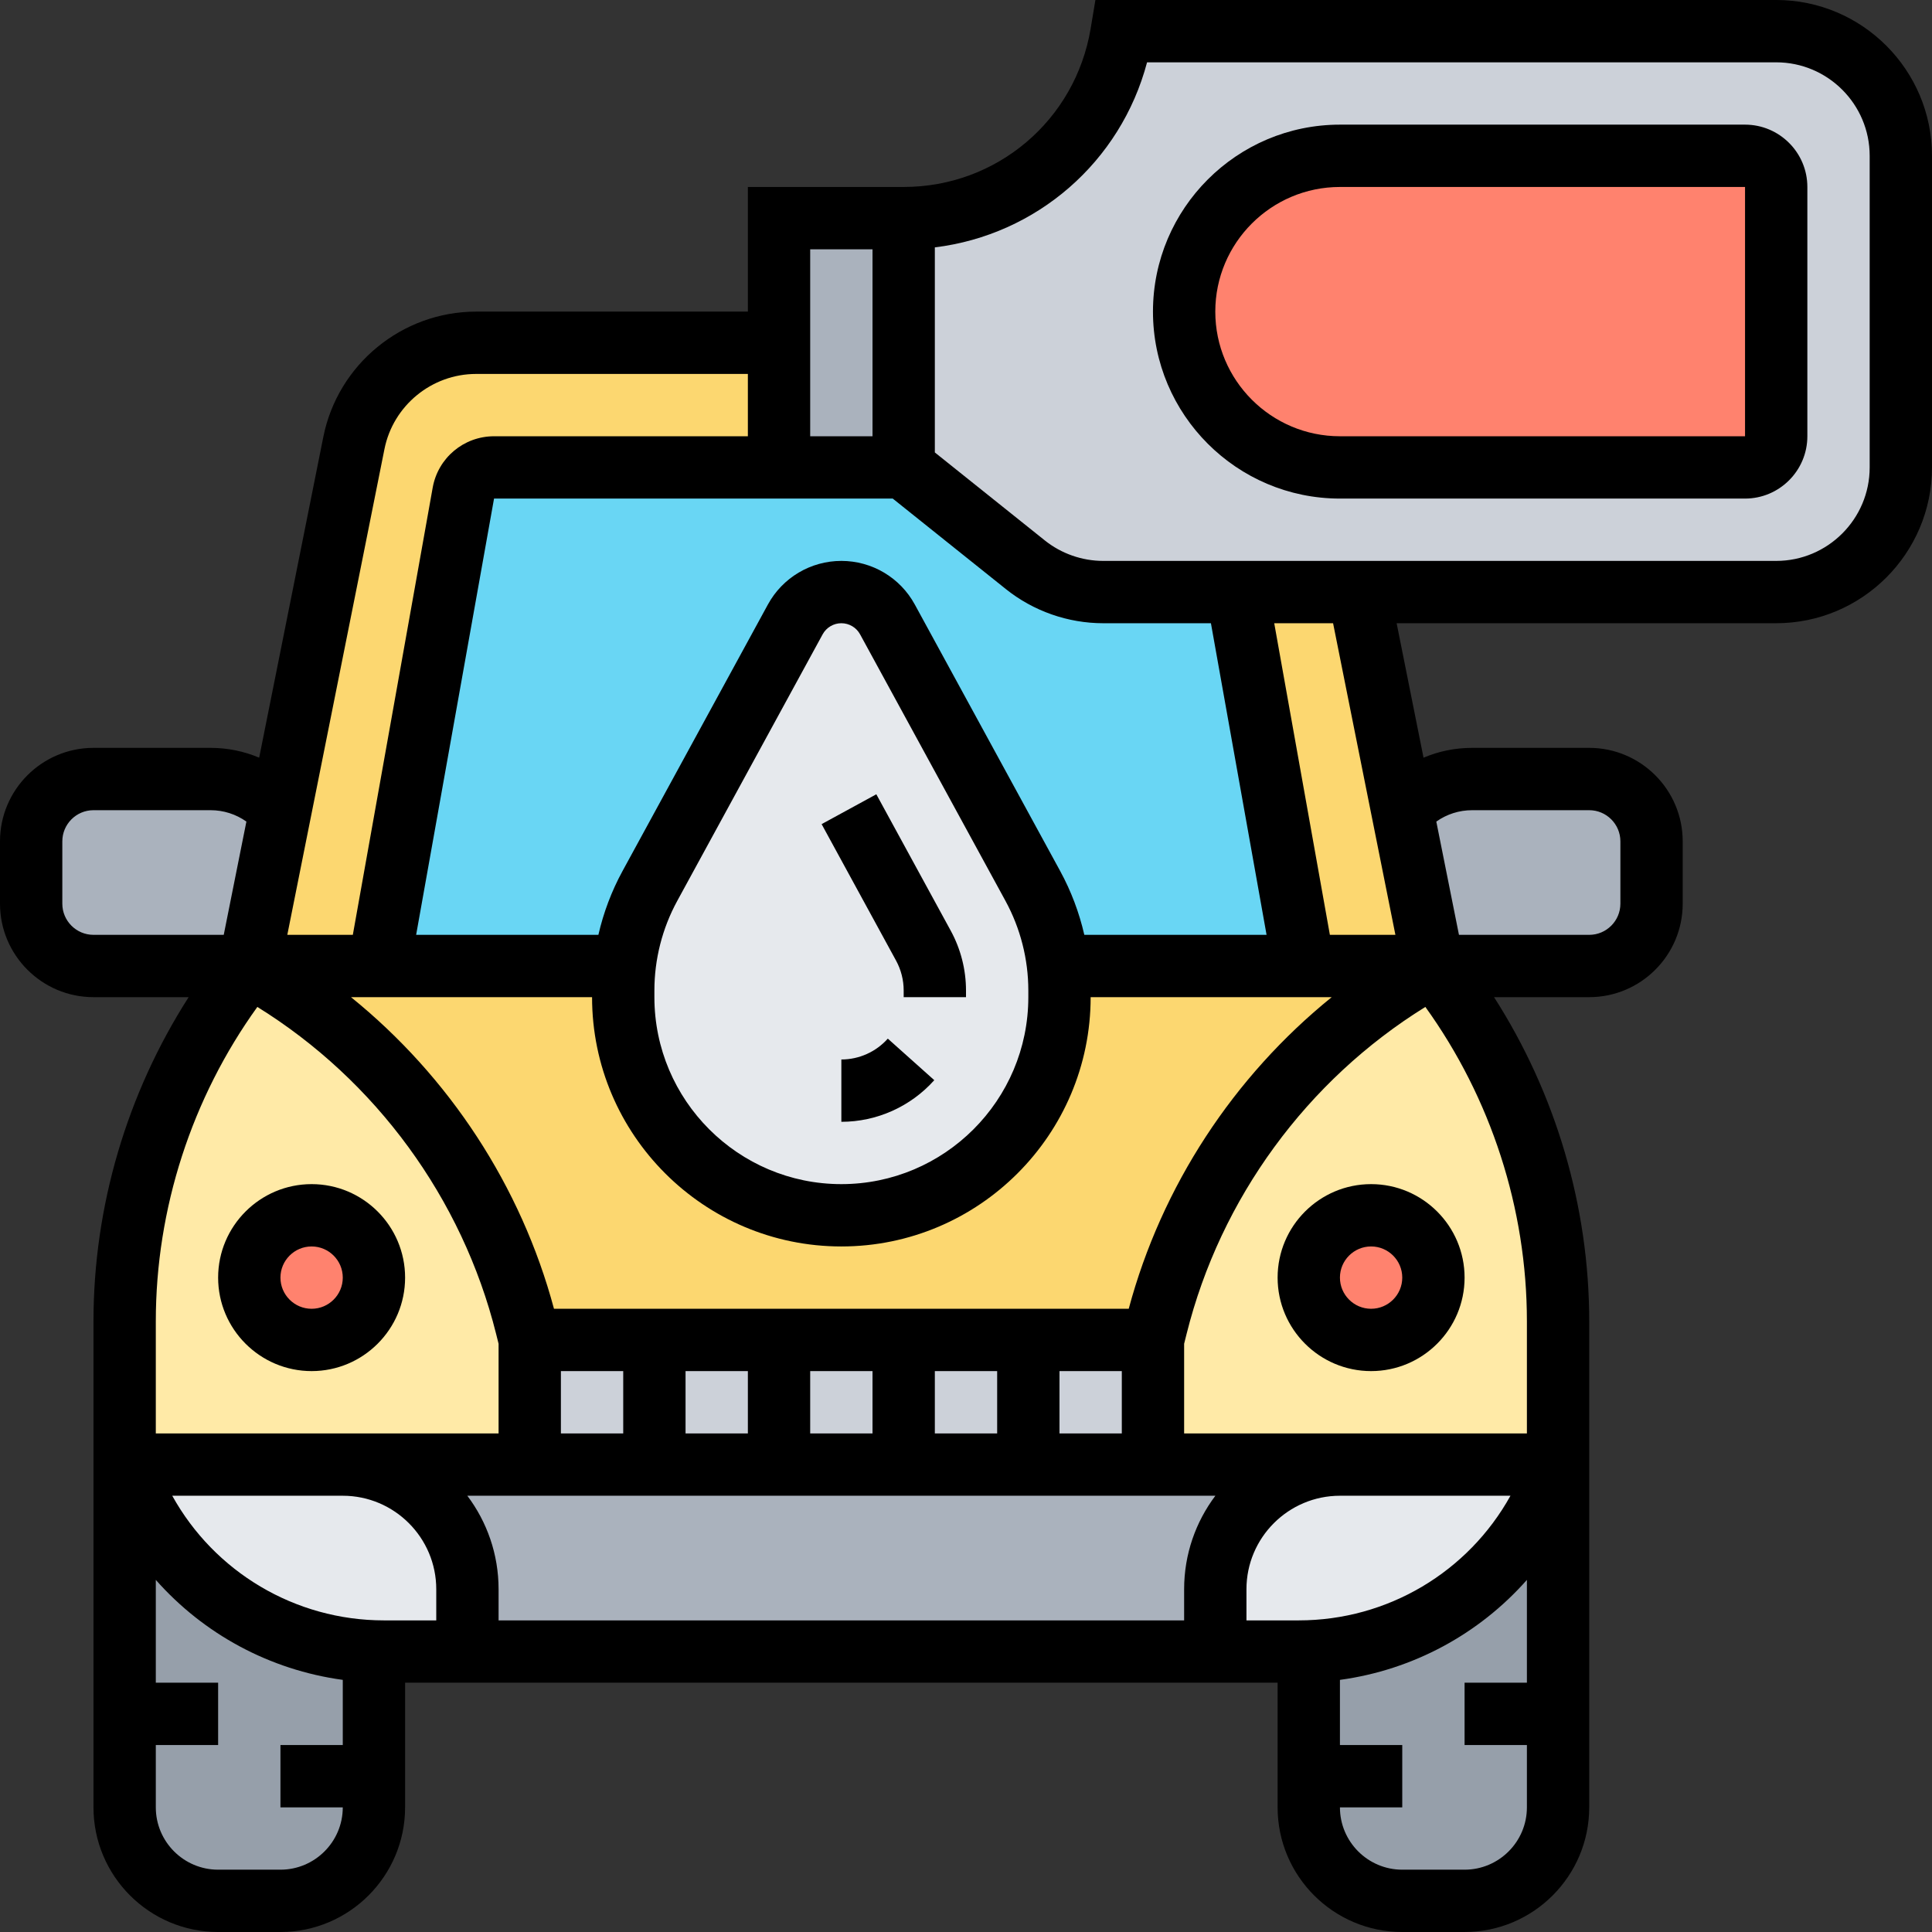 <svg id="Layer_30" enable-background="new 0 0 496 496" height="512" viewBox="0 0 496 496" width="512" xmlns="http://www.w3.org/2000/svg"><rect x="0" y="0" width="496" height="496" fill="#333333" stroke="none"/><g><g><g><path d="m296 376h48c-17.67 0-32 14.33-32 32v16h-192v-16c0-17.67-14.33-32-32-32h48z" fill="#aab2bd"/></g><g><path d="m400 339.22v36.78h-56-48v-32l.89-3.54c9.65-38.62 34.65-71.63 69.22-91.38l1.89-1.08c20.71 25.89 32 58.07 32 91.22z" fill="#ffeaa7"/></g><g><path d="m65.89 249.08c34.57 19.75 59.57 52.76 69.22 91.38l.89 3.54v32h-48-56v-36.78c0-16.58 2.82-32.91 8.23-48.33 5.41-15.43 13.41-29.95 23.77-42.89z" fill="#ffeaa7"/></g><g><path d="m317.58 152 17.14 96h-63.08c-.8-7.18-3-14.16-6.48-20.54l-37.33-68.44c-2.36-4.33-6.9-7.02-11.83-7.02-2.46 0-4.83.67-6.88 1.89-2.04 1.21-3.77 2.97-4.95 5.13l-37.33 68.44c-3.48 6.38-5.68 13.36-6.48 20.54h-.01-63.07l21.68-121.41c.68-3.81 4-6.59 7.88-6.59h73.16 32l31.23 24.99c5.68 4.54 12.73 7.01 19.99 7.01z" fill="#69d6f4"/></g><g><path d="m424 216v16c0 8.84-7.16 16-16 16h-40l-8-40 .97-.97c4.5-4.5 10.61-7.03 16.97-7.03h30.06c8.84 0 16 7.16 16 16z" fill="#aab2bd"/></g><g><path d="m72 208-8 40h-40c-8.84 0-16-7.16-16-16v-16c0-8.84 7.16-16 16-16h30.06c6.36 0 12.47 2.53 16.97 7.03z" fill="#aab2bd"/></g><g><path d="m232 56v64h-32v-32-32z" fill="#aab2bd"/></g><g><path d="m488 40v80c0 17.67-14.33 32-32 32h-107.2-31.22-34.36c-7.26 0-14.31-2.47-19.99-7.01l-31.23-24.99v-64c27.7 0 51.34-20.03 55.89-47.35l.11-.65h168c17.67 0 32 14.33 32 32z" fill="#ccd1d9"/></g><g><path d="m456 48v64c0 4.42-3.58 8-8 8h-104c-11.04 0-21.04-4.48-28.28-11.72s-11.72-17.24-11.72-28.28c0-22.09 17.91-40 40-40h104c4.42 0 8 3.58 8 8z" fill="#ff826e"/></g><g><path d="m360 208 8 40h-33.28l-17.14-96h31.22z" fill="#fcd770"/></g><g><path d="m200 88v32h-73.16c-3.88 0-7.2 2.78-7.88 6.59l-21.68 121.41h-33.28l8-40 18.86-94.28c2.99-14.95 16.12-25.72 31.37-25.72z" fill="#fcd770"/></g><g><path d="m366.11 249.08c-34.57 19.75-59.57 52.76-69.22 91.38l-.89 3.54h-160l-.89-3.54c-9.65-38.62-34.65-71.63-69.22-91.38l-1.89-1.08h33.28 63.07.01c-.24 2.08-.36 4.18-.36 6.28v1.72c0 30.93 25.07 56 56 56 15.46 0 29.46-6.27 39.6-16.4 10.13-10.14 16.4-24.14 16.4-39.6v-1.72c0-2.1-.12-4.2-.36-6.28h63.08 33.28z" fill="#fcd770"/></g><g><path d="m136 344h160v32h-160z" fill="#ccd1d9"/></g><g><path d="m272 254.28v1.72c0 15.46-6.27 29.46-16.4 39.6-10.14 10.13-24.14 16.4-39.6 16.4-30.93 0-56-25.07-56-56v-1.72c0-2.1.12-4.2.36-6.28.8-7.18 3-14.16 6.48-20.54l37.33-68.44c1.18-2.16 2.91-3.92 4.95-5.13 2.05-1.22 4.42-1.89 6.88-1.89 4.93 0 9.47 2.69 11.83 7.02l37.33 68.44c3.48 6.38 5.68 13.36 6.48 20.54.24 2.08.36 4.18.36 6.28z" fill="#e6e9ed"/></g><g><circle cx="352" cy="328" fill="#ff826e" r="16"/></g><g><circle cx="80" cy="328" fill="#ff826e" r="16"/></g><g><path d="m400 376c-9.28 27.84-34.85 46.88-64 47.95-.86.03-1.73.05-2.6.05h-21.4v-16c0-17.67 14.33-32 32-32z" fill="#e6e9ed"/></g><g><path d="m120 408v16h-21.4c-.87 0-1.74-.02-2.6-.05-14.14-.52-27.44-5.27-38.45-13.2-11.67-8.41-20.77-20.41-25.55-34.75h56c17.67 0 32 14.33 32 32z" fill="#e6e9ed"/></g><g><path d="m336 456v-32.05c29.15-1.07 54.72-20.11 64-47.95v64 24c0 13.25-10.75 24-24 24h-16c-13.25 0-24-10.75-24-24z" fill="#969faa"/></g><g><path d="m96 456v8c0 13.25-10.75 24-24 24h-16c-13.25 0-24-10.75-24-24v-24-64c4.78 14.34 13.88 26.34 25.55 34.75 11.01 7.93 24.31 12.68 38.45 13.2z" fill="#969faa"/></g></g><g><path d="m216 272v16c9.087 0 17.783-3.896 23.855-10.688l-11.928-10.664c-3.04 3.401-7.388 5.352-11.927 5.352z"/><path d="m230.046 246.619c1.278 2.342 1.954 4.992 1.954 7.661v1.72h16v-1.72c0-5.339-1.351-10.638-3.908-15.324l-19.114-35.042-14.046 7.662z"/><path d="m456 0h-174.777l-1.223 7.338c-3.927 23.561-24.114 40.662-48 40.662h-40v32h-69.766c-19.001 0-35.497 13.523-39.224 32.155l-16.473 82.365c-3.896-1.65-8.12-2.52-12.478-2.52h-30.059c-13.233 0-24 10.767-24 24v16c0 13.233 10.767 24 24 24h24.433c-15.84 24.716-24.433 53.729-24.433 83.225v36.775 1.298 86.702c0 17.645 14.355 32 32 32h16c17.645 0 32-14.355 32-32v-32h224v32c0 17.645 14.355 32 32 32h16c17.645 0 32-14.355 32-32v-86.702-1.298-36.775c0-29.496-8.593-58.509-24.433-83.225h24.433c13.233 0 24-10.767 24-24v-16c0-13.233-10.767-24-24-24h-30.059c-4.359 0-8.582.87-12.479 2.52l-6.904-34.52h97.442c22.056 0 40-17.944 40-40v-80c0-22.056-17.944-40-40-40zm-145.121 160 14.285 80h-46.789c-1.305-5.698-3.382-11.218-6.19-16.367l-37.331-68.442c-3.766-6.902-10.991-11.191-18.854-11.191s-15.088 4.289-18.854 11.191l-37.332 68.442c-2.808 5.149-4.885 10.669-6.19 16.367h-46.789l20-112h65.165 8 29.194l29.044 23.235c7.065 5.652 15.939 8.765 24.988 8.765zm22.525 256h-13.404v-8c0-13.234 10.766-24 24-24h43.78c-10.813 19.511-31.458 32-54.376 32zm-29.404-8v8h-176v-8c0-8.998-2.988-17.31-8.022-24h192.044c-5.034 6.69-8.022 15.002-8.022 24zm-259.78-24h43.78c13.234 0 24 10.766 24 24v8h-13.404c-22.918 0-43.563-12.489-54.376-32zm99.78-32h16v16h-16zm96 16v-16h16v16zm-16 0h-16v-16h16zm-32 0h-16v-16h16zm80 0v-16h16v16zm17.777-32h-147.554c-8.458-31.523-26.922-59.622-52.111-80h61.888c0 35.29 28.71 64 64 64s64-28.71 64-64h61.888c-25.189 20.378-43.653 48.477-52.111 80zm-73.777-176c2.005 0 3.848 1.094 4.808 2.854l37.331 68.441c3.834 7.03 5.861 14.978 5.861 22.985v1.72c0 26.467-21.533 48-48 48s-48-21.533-48-48v-1.72c0-8.007 2.027-15.956 5.861-22.985l37.331-68.441v.001c.96-1.761 2.803-2.855 4.808-2.855zm-8-96h16v48h-16zm-109.3 51.293c2.236-11.179 12.133-19.293 23.534-19.293h69.766v16h-65.165c-7.762 0-14.386 5.546-15.75 13.188l-20.503 114.812h-16.823zm-82.7 116.707v-16c0-4.411 3.589-8 8-8h30.059c3.343 0 6.522 1.031 9.198 2.921l-5.816 29.079h-33.441c-4.411 0-8-3.589-8-8zm50.068 26.507c30.378 18.822 52.597 49.137 61.285 83.889l.647 2.589v23.015h-88v-28.775c0-28.915 9.215-57.314 26.068-80.718zm5.932 221.493h-16c-8.822 0-16-7.178-16-16v-16h16v-16h-16v-26.399c12.255 13.872 29.216 23.117 48 25.669v16.73h-16v16h16c0 8.822-7.178 16-16 16zm304 0h-16c-8.822 0-16-7.178-16-16h16v-16h-16v-16.729c18.784-2.552 35.745-11.798 48-25.669v26.398h-16v16h16v16c0 8.822-7.178 16-16 16zm16-112h-88v-23.015l.647-2.589c8.688-34.753 30.907-65.068 61.285-83.889 16.853 23.404 26.068 51.803 26.068 80.718zm-14.059-160h30.059c4.411 0 8 3.589 8 8v16c0 4.411-3.589 8-8 8h-33.442l-5.816-29.078c2.677-1.891 5.856-2.922 9.199-2.922zm-19.7 32h-16.824l-14.285-80h15.109zm121.759-120c0 13.233-10.767 24-24 24h-172.775c-5.429 0-10.753-1.868-14.993-5.259l-28.232-22.586v-52.646c26.142-3.204 47.713-21.925 54.485-47.509h161.515c13.233 0 24 10.767 24 24z"/><path d="m448 32h-104c-26.467 0-48 21.533-48 48s21.533 48 48 48h104c8.822 0 16-7.178 16-16v-64c0-8.822-7.178-16-16-16zm0 80h-104c-17.645 0-32-14.355-32-32s14.355-32 32-32h104z"/><path d="m352 304c-13.234 0-24 10.766-24 24s10.766 24 24 24 24-10.766 24-24-10.766-24-24-24zm0 32c-4.411 0-8-3.589-8-8s3.589-8 8-8 8 3.589 8 8-3.589 8-8 8z"/><path d="m80 352c13.234 0 24-10.766 24-24s-10.766-24-24-24-24 10.766-24 24 10.766 24 24 24zm0-32c4.411 0 8 3.589 8 8s-3.589 8-8 8-8-3.589-8-8 3.589-8 8-8z"/></g></g></svg>